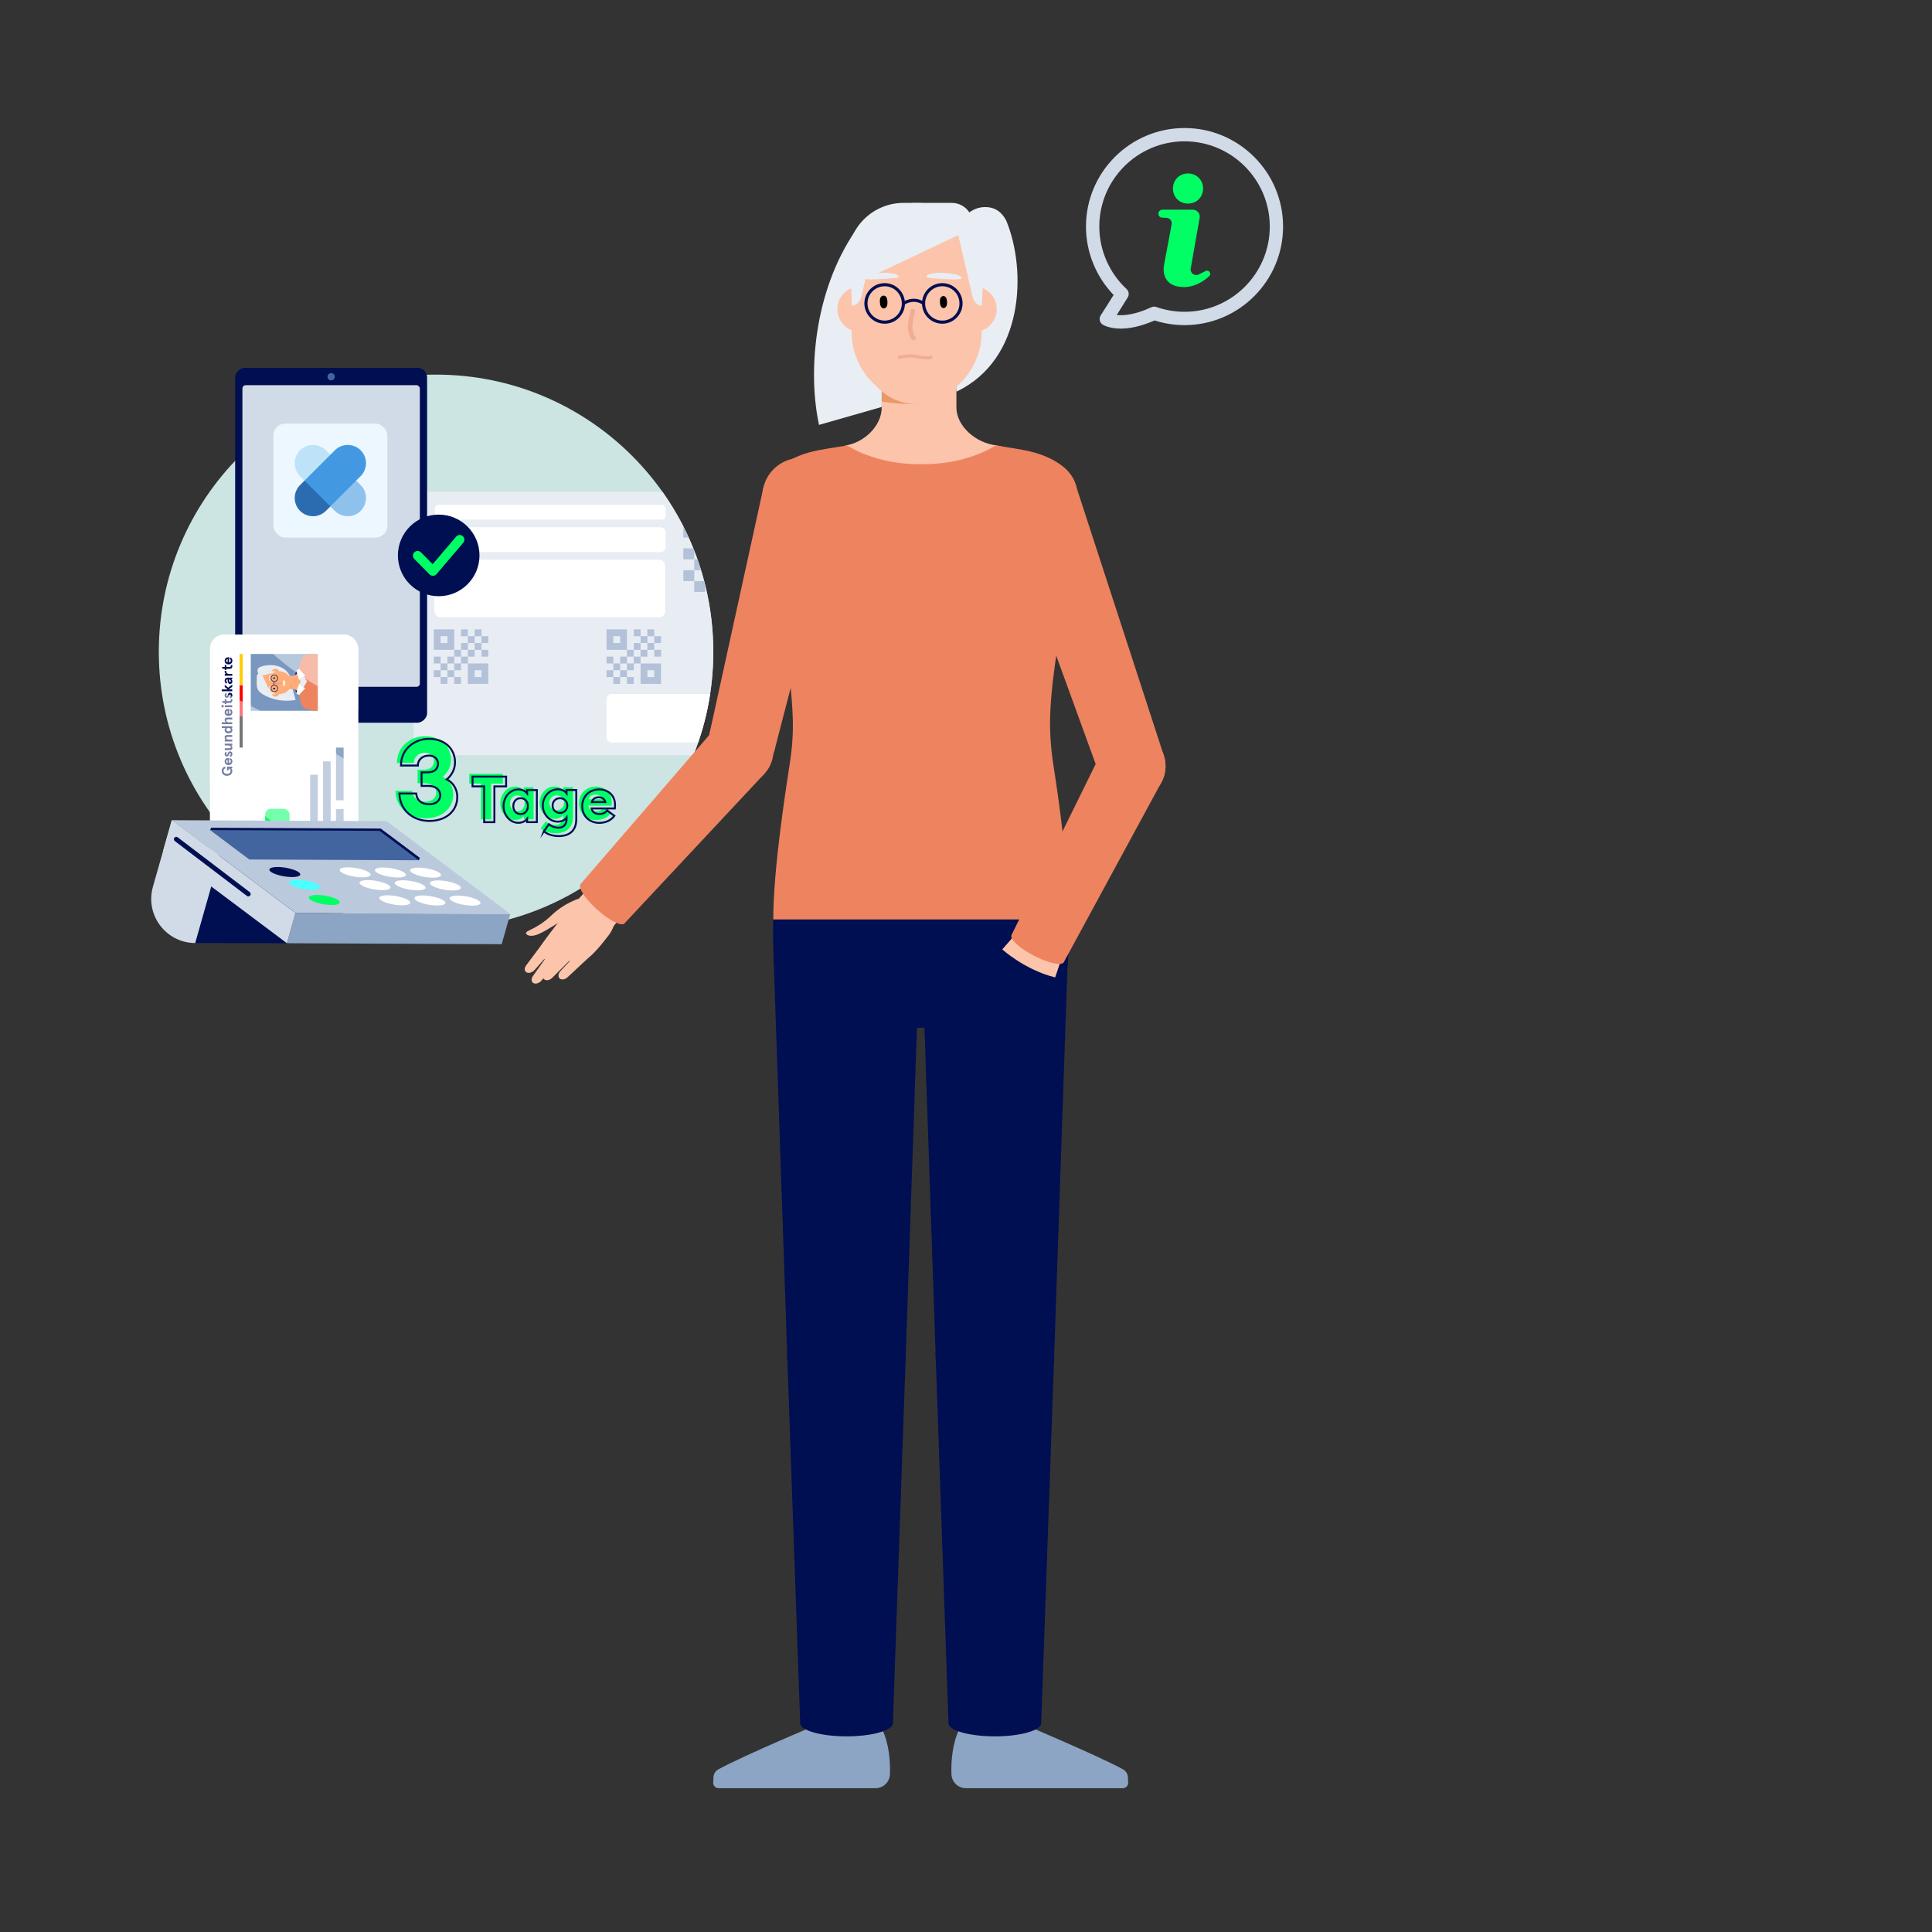 <?xml version="1.0" encoding="UTF-8"?>
<svg xmlns="http://www.w3.org/2000/svg" xmlns:xlink="http://www.w3.org/1999/xlink" viewBox="0 0 600 600">
  <rect x="0" y="0" width="600" height="600" fill="#333333" stroke="none"/>
  <defs>
    <style>
      .cls-1, .cls-2 {
        fill: none;
      }

      .cls-3 {
        fill: #fc0;
      }

      .cls-4 {
        fill: #7a98bf;
      }

      .cls-5 {
        fill: #fcc4ab;
      }

      .cls-6 {
        fill: #e9eef4;
      }

      .cls-7 {
        fill: #000e52;
      }

      .cls-8 {
        fill: #4299e1;
      }

      .cls-9 {
        fill: #000e52;
      }

      .cls-10 {
        fill: url(#linear-gradient);
      }

      .cls-11 {
        fill: #8ec2ed;
      }

      .cls-12 {
        fill: #ee8360;
      }

      .cls-13 {
        fill: #edf7ff;
      }

      .cls-14 {
        fill: #4affff;
      }

      .cls-15 {
        fill: #bee3f8;
      }

      .cls-16 {
        clip-path: url(#clippath-1);
      }

      .cls-17 {
        clip-path: url(#clippath-2);
      }

      .cls-18 {
        fill: #e89966;
      }

      .cls-19 {
        fill: #fff;
      }

      .cls-20 {
        fill: #42659f;
      }

      .cls-21 {
        fill: #f0ad94;
      }

      .cls-22 {
        fill: #ffae7a;
      }

      .cls-23 {
        fill: #e8edf3;
      }

      .cls-24 {
        fill: #b3c1d9;
      }

      .cls-25 {
        opacity: .46;
      }

      .cls-26 {
        fill: red;
      }

      .cls-27 {
        fill: #cce4e2;
      }

      .cls-28 {
        fill: #8da5c4;
      }

      .cls-29 {
        fill: #8da5c4;
      }

      .cls-30 {
        fill: #99d7cb;
      }

      .cls-31 {
        fill: #bbc9dc;
      }

      .cls-32 {
        fill: #2b6cb0;
      }

      .cls-33 {
        fill: #d1dbe7;
      }

      .cls-34 {
        fill: #d1dbe7;
      }

      .cls-35 {
        clip-path: url(#clippath);
      }

      .cls-2 {
        stroke: #000e52;
        stroke-miterlimit: 10;
        stroke-width: .6px;
      }

      .cls-36 {
        fill: #00ff64;
      }

      .cls-37 {
        fill: #00ff64;
      }
    </style>
    <clipPath id="clippath">
      <path class="cls-1" d="M221.52,202.44c0,47.55-38.55,86.1-86.1,86.1s-86.1-38.55-86.1-86.1c0-32.2,16.48-122.55,43.48-137.32,12.87-7.04,28.87,28.24,62.49,28.24,14.86,0,8.97,26.74,21.17,33.37,26.84,14.58,45.06,43.02,45.06,75.71Z"></path>
    </clipPath>
    <linearGradient id="linear-gradient" x1="-9059.85" y1="253.96" x2="-9059.85" y2="-63.5" gradientTransform="translate(-8957.02) rotate(-180) scale(1 -1)" gradientUnits="userSpaceOnUse">
      <stop offset="0" stop-color="#000"></stop>
      <stop offset="1" stop-color="#000"></stop>
    </linearGradient>
    <clipPath id="clippath-1">
      <rect class="cls-1" x="77.41" y="203.08" width="21.27" height="17.66"></rect>
    </clipPath>
    <clipPath id="clippath-2">
      <rect class="cls-1" x="77.87" y="202.43" width="20.74" height="18.96"></rect>
    </clipPath>
  </defs>
  <g id="Ebene_2" data-name="Ebene 2">
    <g>
      <path class="cls-34" d="M358.55,99.52c-4.43,1.95-7.91,2.53-10.49,2.53-3.43,0-5.26-1.03-5.58-1.23-.47-.29-.81-.76-.93-1.31-.12-.54-.02-1.11.28-1.58,1.36-2.1,2.71-4.22,4.01-6.33-5.47-5.68-8.58-13.33-8.58-21.24,0-16.87,13.73-30.6,30.61-30.6s30.6,13.73,30.6,30.6c0,16.88-13.73,30.61-30.6,30.61-3.18,0-6.31-.49-9.33-1.46M350.23,92.36c-1.11,1.81-2.25,3.64-3.42,5.47,2.06.21,5.61-.02,10.74-2.41.49-.23,1.05-.26,1.56-.08,2.82.99,5.77,1.49,8.76,1.49,14.59,0,26.47-11.87,26.47-26.47,0-14.59-11.87-26.47-26.47-26.47-14.59,0-26.47,11.87-26.47,26.47,0,7.33,3.09,14.41,8.47,19.4.72.67.87,1.75.36,2.59"></path>
      <path class="cls-37" d="M368.94,63.23c2.69,0,4.69-2.05,4.69-4.68s-1.99-4.68-4.69-4.68c-2.69,0-4.68,2.05-4.68,4.68s1.99,4.68,4.68,4.68"></path>
      <path class="cls-37" d="M375.7,84.56c-.26-.46-.83-.63-1.3-.39l-2.11,1.06c-1.28.65-2.75-.44-2.5-1.86l2.78-15.74c.23-1.31-.78-2.51-2.1-2.51h-9.48c-.69,0-1.24.56-1.24,1.24s.52,1.21,1.18,1.24l1.39.07c1,.05,1.73.98,1.55,1.97l-2.39,12.75c-.36,1.9-.19,6.76,6.23,6.76,3.79,0,6.68-2.31,7.83-3.4.33-.31.4-.8.18-1.2"></path>
    </g>
    <circle class="cls-27" cx="135.42" cy="202.44" r="86.1"></circle>
    <circle class="cls-1" cx="135.42" cy="202.44" r="86.1"></circle>
    <g class="cls-35">
      <g>
        <g>
          <rect class="cls-23" x="128.46" y="152.72" width="116" height="81.79"></rect>
          <path class="cls-24" d="M218.99,156.77h-6.77v10.15h10.15v-10.15h-3.38ZM218.99,163.54h-3.38v-3.38h3.38v3.38ZM229.14,160.15h-3.38v-3.38h3.38v3.38ZM229.14,166.92h-3.38v-3.38h3.38v3.38ZM232.53,163.54h-3.38v-3.38h3.38v3.38ZM235.91,160.15h-3.38v-3.38h3.38v3.38ZM235.91,166.92h-3.38v-3.38h3.38v3.38ZM239.3,163.54h-3.38v-3.38h3.38v3.38ZM229.14,173.69h-3.38v-3.38h3.38v3.38ZM232.53,170.31h-3.38v-3.38h3.38v3.38ZM215.6,173.69h-3.38v-3.38h3.38v3.38ZM239.3,170.31h-3.38v-3.38h3.38v3.38ZM225.76,170.31h-3.38v-3.38h3.38v3.38ZM222.37,173.69h-3.38v-3.38h3.38v3.38ZM218.99,177.07h-3.38v-3.38h3.38v3.38ZM225.76,177.07h-3.38v-3.38h3.38v3.38ZM215.6,180.46h-3.38v-3.38h3.38v3.38ZM235.91,173.69h-6.77v10.15h10.15v-10.15h-3.38ZM235.91,180.46h-3.38v-3.38h3.38v3.38ZM222.37,180.46h-3.38v-3.38h3.38v3.38ZM218.99,183.84h-3.38v-3.38h3.38v3.38ZM225.76,183.84h-3.38v-3.38h3.38v3.38Z"></path>
          <path class="cls-24" d="M138.95,195.46h-4.23v6.35h6.35v-6.35h-2.12ZM138.95,199.69h-2.12v-2.12h2.12v2.12ZM145.3,197.58h-2.12v-2.12h2.12v2.12ZM145.3,201.81h-2.12v-2.12h2.12v2.12ZM147.41,199.69h-2.12v-2.12h2.12v2.12ZM149.53,197.58h-2.12v-2.12h2.12v2.12ZM149.53,201.81h-2.12v-2.12h2.12v2.12ZM151.64,199.69h-2.12v-2.12h2.12v2.12ZM145.3,206.04h-2.12v-2.12h2.12v2.12ZM147.41,203.92h-2.12v-2.12h2.12v2.12ZM136.84,206.04h-2.12v-2.12h2.12v2.12ZM151.64,203.92h-2.12v-2.12h2.12v2.12ZM143.18,203.92h-2.12v-2.12h2.12v2.12ZM141.07,206.04h-2.12v-2.12h2.12v2.12ZM138.95,208.15h-2.12v-2.12h2.12v2.12ZM143.18,208.15h-2.12v-2.12h2.12v2.12ZM136.84,210.27h-2.12v-2.12h2.12v2.12ZM149.53,206.04h-4.23v6.35h6.35v-6.35h-2.12ZM149.53,210.27h-2.12v-2.12h2.12v2.12ZM141.07,210.27h-2.12v-2.12h2.12v2.12ZM138.95,212.38h-2.12v-2.12h2.12v2.12ZM143.18,212.38h-2.12v-2.12h2.12v2.12Z"></path>
          <path class="cls-24" d="M192.59,195.46h-4.23v6.35h6.35v-6.35h-2.12ZM192.59,199.69h-2.12v-2.12h2.12v2.12ZM198.94,197.58h-2.12v-2.12h2.12v2.12ZM198.94,201.81h-2.12v-2.12h2.12v2.12ZM201.05,199.69h-2.12v-2.12h2.12v2.12ZM203.17,197.58h-2.12v-2.12h2.12v2.12ZM203.17,201.81h-2.12v-2.12h2.12v2.12ZM205.29,199.69h-2.12v-2.12h2.12v2.12ZM198.94,206.04h-2.12v-2.12h2.12v2.12ZM201.05,203.92h-2.12v-2.12h2.12v2.12ZM190.48,206.04h-2.12v-2.12h2.12v2.12ZM205.29,203.92h-2.12v-2.12h2.12v2.12ZM196.82,203.92h-2.12v-2.12h2.12v2.12ZM194.71,206.04h-2.12v-2.12h2.12v2.12ZM192.59,208.15h-2.12v-2.12h2.12v2.12ZM196.82,208.15h-2.12v-2.12h2.12v2.12ZM190.48,210.27h-2.12v-2.12h2.12v2.12ZM203.17,206.04h-4.23v6.35h6.35v-6.35h-2.12ZM203.17,210.27h-2.12v-2.12h2.12v2.12ZM194.71,210.27h-2.12v-2.12h2.12v2.12ZM192.59,212.38h-2.12v-2.12h2.12v2.12ZM196.82,212.38h-2.12v-2.12h2.12v2.12Z"></path>
          <rect class="cls-19" x="135.02" y="163.74" width="71.69" height="7.72" rx="1.54" ry="1.54"></rect>
          <rect class="cls-19" x="135.02" y="156.77" width="71.69" height="4.6" rx="1.19" ry="1.19"></rect>
          <rect class="cls-19" x="134.87" y="173.82" width="71.69" height="17.84" rx="1.83" ry="1.83"></rect>
          <rect class="cls-19" x="188.36" y="215.53" width="50.88" height="15.04" rx="1.58" ry="1.58"></rect>
        </g>
        <g>
          <g>
            <rect class="cls-7" x="47.73" y="139.54" width="110.21" height="59.61" rx="2.99" ry="2.99" transform="translate(272.18 66.51) rotate(90)"></rect>
            <rect class="cls-10" x="75.28" y="119.62" width="55.11" height="93.68" rx="1.03" ry="1.03"></rect>
            <circle class="cls-20" cx="102.84" cy="117" r="1.13"></circle>
            <rect id="SCREEN" class="cls-33" x="75.28" y="119.62" width="55.11" height="93.68" rx="1.03" ry="1.03"></rect>
            <circle class="cls-20" cx="102.84" cy="218.88" r="3.05"></circle>
          </g>
          <g>
            <rect class="cls-13" x="84.9" y="131.55" width="35.4" height="35.4" rx="3.68" ry="3.68"></rect>
            <path class="cls-11" d="M110.62,149.25h-8.02s0,8.02,0,8.02l1.39,1.39c2.21,2.21,5.81,2.21,8.02,0,2.21-2.21,2.21-5.81,0-8.02l-1.39-1.39Z"></path>
            <path class="cls-15" d="M102.62,141.21l-1.42-1.37c-2.22-2.21-5.81-2.21-8.02,0-2.21,2.21-2.21,5.81,0,8.02l1.39,1.39h8.02s.03-8.04.03-8.04Z"></path>
            <path class="cls-32" d="M94.58,149.25l-1.39,1.39c-2.21,2.21-2.21,5.81,0,8.02,2.21,2.21,5.81,2.21,8.02,0l1.4-1.39v-8.02s-8.03,0-8.03,0Z"></path>
            <path class="cls-8" d="M112.01,139.84c-2.21-2.21-5.81-2.21-8.02,0l-1.39,1.39-8.03,8.03,8.02,8.01,8.03-8.02,1.39-1.39c2.21-2.21,2.21-5.81,0-8.02"></path>
          </g>
        </g>
        <g>
          <circle class="cls-9" cx="136.24" cy="172.49" r="12.67"></circle>
          <path class="cls-37" d="M134.45,178.82c-.39,0-.76-.16-1.04-.43l-4.74-4.8c-.57-.57-.56-1.5.01-2.06.57-.56,1.5-.56,2.06.01l3.63,3.67,7.29-8.55c.52-.61,1.44-.69,2.05-.16.61.52.69,1.44.16,2.05l-8.32,9.76c-.26.31-.65.5-1.06.51-.02,0-.04,0-.05,0Z"></path>
        </g>
      </g>
    </g>
    <g>
      <g>
        <rect class="cls-19" x="65.19" y="197.07" width="46.1" height="73.26" rx="4.41" ry="4.41"></rect>
        <rect class="cls-29" x="96.32" y="240.6" width="2.36" height="25.53"></rect>
        <rect class="cls-29" x="100.33" y="236.44" width="2.36" height="29.7"></rect>
        <rect class="cls-29" x="104.35" y="251.28" width="2.36" height="14.85"></rect>
        <rect class="cls-29" x="104.35" y="232.17" width="2.36" height="16.38"></rect>
        <rect class="cls-36" x="82.35" y="251.16" width="7.57" height="9.38" rx="1.79" ry="1.79"></rect>
        <g>
          <path class="cls-7" d="M70.52,240.94c-1.11,0-1.66-.74-1.66-1.54,0-.72.43-1.18,1.02-1.35l.14.55c-.37.15-.61.4-.61.79,0,.52.35.93,1.1.93s1.1-.41,1.1-.92c0-.48-.32-.69-.62-.73v.6h-.5v-1.18h1.63v.5l-.35.05c.19.12.38.37.38.79,0,.78-.55,1.49-1.66,1.49l.03.02Z"></path>
          <path class="cls-7" d="M71.15,235.38v1.61c.36-.05.53-.26.53-.55,0-.26-.12-.43-.36-.56l.17-.46c.41.18.68.49.68,1.06,0,.8-.65,1.12-1.2,1.12s-1.2-.32-1.2-1.12.64-1.09,1.15-1.09h.24,0ZM70.7,235.97c-.23.05-.44.19-.44.5,0,.25.15.43.44.51v-1.01Z"></path>
          <path class="cls-7" d="M71.54,235.08l-.25-.46c.23-.08.38-.24.38-.46,0-.13-.07-.27-.23-.27s-.25.24-.35.48c-.13.32-.32.56-.68.56s-.65-.31-.65-.74c0-.31.14-.59.38-.73l.31.34c-.15.1-.2.23-.2.37,0,.12.06.23.18.23.1,0,.18-.08.33-.48.12-.33.31-.57.66-.57.46,0,.75.33.75.79,0,.52-.32.83-.63.92v.02Z"></path>
          <path class="cls-7" d="M71.47,232.94h-1.66v-.57h1.49c.28,0,.38-.14.38-.33,0-.28-.33-.53-.95-.53h-.93v-.57h2.33v.57h-.37c.24.17.41.42.41.72,0,.42-.24.72-.7.72h0Z"></path>
          <path class="cls-7" d="M69.8,230.28v-.57h.37c-.25-.17-.41-.42-.41-.72,0-.42.24-.72.7-.72h1.66v.57h-1.49c-.28,0-.38.14-.38.33,0,.28.33.53.95.53h.93v.57h-2.33Z"></path>
          <path class="cls-7" d="M70.97,227.74c-.72,0-1.2-.36-1.2-1.02,0-.28.12-.51.25-.61h-1.16v-.57h3.27v.57h-.24c.12.06.28.28.28.61,0,.66-.49,1.02-1.2,1.02h0ZM70.97,226.06c-.46,0-.71.24-.71.54s.25.54.71.54.71-.24.71-.54-.25-.54-.71-.54Z"></path>
          <path class="cls-7" d="M68.86,224.89v-.57h1.32c-.24-.15-.41-.4-.41-.74,0-.44.23-.73.7-.73h1.66v.57h-1.46c-.28,0-.42.11-.42.35,0,.26.26.55.89.55h.98v.57h-3.27,0Z"></path>
          <path class="cls-7" d="M71.15,220.13v1.61c.36-.05.53-.26.53-.55,0-.26-.12-.43-.36-.56l.17-.46c.41.18.68.49.68,1.06,0,.8-.65,1.12-1.2,1.12s-1.2-.32-1.2-1.12.64-1.09,1.15-1.09h.24,0ZM70.7,220.72c-.23.05-.44.19-.44.5,0,.25.15.43.44.51v-1.01Z"></path>
          <path class="cls-7" d="M69.13,219.69c-.21,0-.37-.16-.37-.37s.16-.37.37-.37.37.16.37.37-.16.37-.37.37ZM69.8,219.61v-.57h2.33v.57h-2.33Z"></path>
          <path class="cls-7" d="M71.31,218.3h-1.02v.36h-.49v-.36h-.58l-.36-.57h.94v-.61h.49v.61h1.01c.29,0,.38-.11.38-.31,0-.08-.01-.14-.06-.22l.46-.13c.06.13.08.25.08.38,0,.53-.28.86-.86.86h0Z"></path>
          <path class="cls-7" d="M71.54,216.87l-.25-.46c.23-.08.38-.24.38-.46,0-.13-.07-.27-.23-.27s-.25.24-.35.48c-.13.32-.32.56-.68.56s-.65-.31-.65-.74c0-.31.14-.59.38-.73l.31.34c-.15.1-.2.23-.2.37,0,.12.06.23.18.23.1,0,.18-.08.33-.48.12-.33.31-.57.66-.57.46,0,.75.33.75.79,0,.52-.32.83-.63.92v.02Z"></path>
          <path class="cls-7" d="M68.86,214.68v-.57h1.86l-.92-.76v-.71l1.07.93,1.26-.99v.7l-1.1.82h1.1v.57h-3.27Z"></path>
          <path class="cls-7" d="M71.46,212.4c-.46,0-.76-.38-.76-.98v-.41h-.1c-.25,0-.34.19-.34.41,0,.19.07.33.27.4l-.11.49c-.38-.07-.65-.42-.65-.89,0-.61.32-.98.98-.98h1.39v.47l-.3.06c.2.16.33.38.33.72,0,.4-.25.71-.71.71h0ZM71.2,211.02h-.05v.38c0,.25.09.4.3.4.13,0,.23-.11.23-.26,0-.26-.18-.52-.48-.52Z"></path>
          <path class="cls-7" d="M69.8,209.86v-.57h.38c-.27-.17-.42-.43-.42-.69,0-.1.02-.19.05-.28l.53.11c-.04.07-.06.14-.06.24,0,.33.27.62,1.03.62h.83v.57h-2.34Z"></path>
          <path class="cls-7" d="M71.31,207.71h-1.02v.36h-.49v-.36h-.58l-.36-.57h.94v-.61h.49v.61h1.01c.29,0,.38-.11.38-.31,0-.08-.01-.14-.06-.22l.46-.13c.06.13.08.25.08.38,0,.53-.28.85-.86.85h0Z"></path>
          <path class="cls-7" d="M71.15,204.11v1.61c.36-.05.53-.26.53-.55,0-.26-.12-.43-.36-.56l.17-.46c.41.18.68.49.68,1.06,0,.8-.65,1.12-1.2,1.12s-1.2-.32-1.2-1.12.64-1.09,1.15-1.09h.24,0ZM70.7,204.7c-.23.05-.44.19-.44.5,0,.25.15.43.44.51v-1.01Z"></path>
        </g>
        <g>
          <rect class="cls-26" x="74.41" y="212.79" width=".95" height="9.69"></rect>
          <rect class="cls-3" x="74.41" y="203.09" width=".95" height="9.69"></rect>
          <rect x="74.41" y="222.48" width=".95" height="9.69"></rect>
        </g>
        <g class="cls-16">
          <g>
            <g class="cls-17">
              <g>
                <rect class="cls-4" x="77.87" y="202.43" width="20.74" height="18.96"></rect>
                <g>
                  <line class="cls-1" x1="107.96" y1="200.07" x2="108.36" y2="204.39"></line>
                  <circle class="cls-30" cx="107.82" cy="202.26" r="2.19"></circle>
                </g>
              </g>
            </g>
            <g>
              <path class="cls-9" d="M92,215.35s-1.03-3.68,0-7.14l1.7,3.41h0l-1.7,3.73Z"></path>
              <path class="cls-22" d="M92.93,207.67c-.12,1.16-1.06,2.2-2.07,2.2h-4.3c-1.12,0-2.03.91-2.03,2.03h0c0,1.12.91,2.03,2.03,2.03h4.3c1.01,0,1.91.96,2.07,1.96,0,.01.76,1.2,1.57,1.2h6.86v-10.37h-8.22c-.1.47-.22.95-.22.95Z"></path>
              <g>
                <path class="cls-18" d="M88.37,214.07s2.31-3.16,2.31-2.03-.14,1.9-.14,1.9h-1.5l-.67.13Z"></path>
                <path class="cls-6" d="M90.84,213.94l.97,3.41c-2.74.6-7.18.33-10.57-1.99l6.07-1.42h3.53Z"></path>
                <path class="cls-6" d="M81.35,210.26l-.95-.93c-.27-.27-.43-.63-.43-1.01h0c0-.53.27-.91.74-1.15,0,0-.01,0,0,0,2.7-1.11,7.54-.97,9.29,2.71l-8.66.38Z"></path>
                <path class="cls-22" d="M89.58,209.7l.29.3c.52.55.82,1.28.82,2.03h0c0,.76-.29,1.48-.82,2.03l-.29.3c-.74.77-1.75,1.2-2.82,1.2h-3.48c-1.95,0-3.54-1.58-3.54-3.54h0c0-1.95,1.58-3.54,3.54-3.54h3.48c1.06,0,2.08.43,2.81,1.2Z"></path>
                <circle class="cls-22" cx="85.53" cy="208.92" r="1.24"></circle>
                <circle class="cls-22" cx="85.53" cy="215.11" r="1.24"></circle>
                <path class="cls-6" d="M84.84,209l-3.82.88v-1.57l4.32.17h0c0,.24-.2.44-.5.51Z"></path>
                <path class="cls-6" d="M84.84,215.05l-3.71-.88,1.78,1.5,2.43-.1h0c0-.24-.2-.44-.5-.51Z"></path>
                <path class="cls-6" d="M81.13,208.99l3.23,6.81h-1.56c-1.68,0-3.05-1.37-3.05-3.05v-2.62c0-.64.53-1.16,1.17-1.15h.2Z"></path>
              </g>
              <g>
                <path class="cls-9" d="M86.32,213.78c0,.61-.49,1.1-1.1,1.1s-1.1-.49-1.1-1.1.49-1.1,1.1-1.1,1.1.49,1.1,1.1ZM84.28,213.78c0,.51.42.93.93.93s.93-.42.93-.93-.42-.93-.93-.93-.93.42-.93.93Z"></path>
                <path class="cls-9" d="M86.32,210.64c0,.61-.49,1.1-1.1,1.1s-1.1-.49-1.1-1.1.49-1.1,1.1-1.1,1.1.49,1.1,1.1ZM84.28,210.64c0,.51.42.93.93.93s.93-.42.93-.93-.42-.93-.93-.93-.93.42-.93.93Z"></path>
                <path class="cls-9" d="M85.28,211.71c-.35.5,0,.99,0,1l-.14.1s-.42-.6,0-1.19l.14.1Z"></path>
              </g>
              <path d="M84.94,213.66c-.23.08-.18.36.06.38.14.01.39.01.47-.13.06-.11-.03-.22-.13-.26-.08-.03-.26-.03-.4.01Z"></path>
              <path d="M84.95,210.42c-.22.07-.17.33.05.35.13.01.37.01.44-.12.06-.11-.03-.21-.12-.24-.07-.02-.24-.03-.37.01Z"></path>
              <path class="cls-18" d="M87.06,212.09c-.41.3-.97.13-1.41.03-.14-.03-.2.21-.06.24.51.12,1.12.29,1.58-.05.12-.09,0-.3-.11-.21Z"></path>
              <path class="cls-19" d="M87.97,212.31c0,.17-.04.73.11.8.23.09.4-.42.43-.6.09-.49,0-1.27-.42-1.28-.2,0-.14.6-.13,1.07Z"></path>
              <path class="cls-6" d="M83.77,213.03s-.03-.01-.04-.01c-.08.02-.14.31-.16.4-.04.19-.03.41-.01.61.02.25.05.63.17.83.19.31.18-.31.17-.48-.01-.29-.03-.59-.05-.88,0-.1,0-.41-.08-.48Z"></path>
              <path class="cls-6" d="M83.77,211.5s-.03.01-.04.01c-.08-.02-.14-.31-.16-.4-.04-.19-.03-.41-.01-.61.02-.25.05-.63.17-.83.19-.31.18.31.17.48-.01.29-.03.59-.05.88,0,.1,0,.41-.08.48Z"></path>
              <g>
                <g>
                  <g>
                    <path class="cls-18" d="M122.34,202.12l1.83.28,1.19.15c.17.03,1-.13,1.03-.3.03-.17-.11-.16-.28-.19l-.91-.19-.45-.1-.46-.09-1.82-.34c-.22-.04-.42.1-.46.32-.04.22.1.42.32.46,0,0,0,0,.01,0Z"></path>
                    <path class="cls-22" d="M122.83,202.26h2.27s-.06,0-.06,0l.74.11c.47.08,1-.1,1.03-.27.03-.17-.09-.22-.25-.26l-1.38-.29s-.03,0-.04,0h-.02s-2.27-.09-2.27-.09c-.22,0-.4.16-.41.38,0,.22.16.4.38.41,0,0,0,0,.01,0Z"></path>
                    <path class="cls-22" d="M122.61,202.03l2.16-.1h-.07s.66.1.66.1c.58.07,1.07-.09,1.1-.26.03-.17-.09-.22-.25-.25l-1.38-.29s-.04,0-.06,0h-.02s-2.17.02-2.17.02c-.22,0-.4.18-.39.4,0,.22.18.4.4.39,0,0,.01,0,.01,0Z"></path>
                    <path class="cls-22" d="M119.58,202.42c.02.87.48,1.11,1.64.94,1.38-.2.51-.52,2.91-1.41-.02-.87-2.66-.82-3.53-.8s-1.04.4-1.02,1.27Z"></path>
                  </g>
                  <path class="cls-22" d="M124.09,203.73c0-.15-.39-.44-.92-.56l-.27-.06c-.09-.02-.18-.05-.27-.07-.09-.02-.18-.04-.27-.07l-.17-.05-.08-.02h-.04s-.02-.02-.02-.02c-.01,0-.02-.01-.03-.02l-.05-.02-.1-.04c-.17-.08-.34-.15-.51-.23l-.26-.12c-.08-.04-.17-.08-.25-.13-.06-.03-.13-.07-.2-.1-.41-.21-.92.04-1.02.52h0c-.07.32.31.72.61.78,0,0,.7.08.88.12l.54.1.26.05.92.04.55.02h.3c.14,0,.39.04.4-.11Z"></path>
                  <g>
                    <circle class="cls-22" cx="117.09" cy="202.33" r="1.2"></circle>
                    <circle class="cls-22" cx="120.44" cy="202.34" r="1.2"></circle>
                    <rect class="cls-22" x="117.57" y="200.66" width="2.39" height="3.35" transform="translate(-84.2 320.02) rotate(-89.69)"></rect>
                  </g>
                </g>
                <g>
                  <ellipse class="cls-12" cx="120.29" cy="202.28" rx="1.6" ry=".44" transform="translate(-82.73 321.32) rotate(-89.65)"></ellipse>
                  <circle class="cls-12" cx="109.13" cy="202.22" r="1.82"></circle>
                  <polygon class="cls-12" points="109.12 204.04 120.28 203.89 120.3 200.68 109.14 200.39 109.12 204.04"></polygon>
                </g>
                <g>
                  <circle class="cls-12" cx="95.73" cy="205.37" r="2.09"></circle>
                  <polygon class="cls-12" points="108.71 200.44 109.55 203.99 96.21 207.4 95.26 203.34 108.71 200.44"></polygon>
                  <circle class="cls-12" cx="109.13" cy="202.21" r="1.82"></circle>
                </g>
              </g>
              <g>
                <g>
                  <g>
                    <path class="cls-18" d="M122.34,221.4l1.83-.28,1.19-.15c.17-.03,1,.13,1.03.3.03.17-.11.16-.28.19l-.91.19-.45.1-.46.09-1.82.34c-.22.04-.42-.1-.46-.32-.04-.22.1-.42.32-.46,0,0,0,0,.01,0Z"></path>
                    <path class="cls-22" d="M122.83,221.26h2.27s-.06,0-.06,0l.74-.11c.47-.08,1,.1,1.03.27.03.17-.09.22-.25.26l-1.38.29s-.03,0-.04,0h-.02s-2.27.09-2.27.09c-.22,0-.4-.16-.41-.38,0-.22.16-.4.38-.41,0,0,0,0,.01,0Z"></path>
                    <path class="cls-22" d="M122.61,221.5l2.16.1h-.07s.66-.1.66-.1c.58-.07,1.07.09,1.1.26.03.17-.09.22-.25.25l-1.38.29s-.04,0-.06,0h-.02s-2.17-.02-2.17-.02c-.22,0-.4-.18-.39-.4,0-.22.18-.4.4-.39,0,0,.01,0,.01,0Z"></path>
                    <path class="cls-22" d="M119.58,221.1c.02-.87.48-1.11,1.64-.94,1.38.2.51.52,2.91,1.41-.02.87-2.66.82-3.53.8s-1.04-.4-1.02-1.27Z"></path>
                  </g>
                  <path class="cls-22" d="M124.09,219.79c0,.15-.39.44-.92.56l-.27.06c-.09.02-.18.05-.27.07-.09.02-.18.04-.27.07l-.17.05-.08.02h-.04s-.02.02-.02.02c-.01,0-.02.01-.03.02l-.05.02-.1.04c-.17.08-.34.15-.51.23l-.26.12c-.08.04-.17.08-.25.13-.06.03-.13.07-.2.1-.41.21-.92-.04-1.02-.52h0c-.07-.32.31-.72.61-.78,0,0,.7-.08.88-.12l.54-.1.26-.05.92-.04.55-.02h.3c.14,0,.39-.04.4.11Z"></path>
                  <g>
                    <circle class="cls-22" cx="117.09" cy="221.19" r="1.2"></circle>
                    <circle class="cls-22" cx="120.44" cy="221.18" r="1.2"></circle>
                    <rect class="cls-22" x="117.57" y="219.51" width="2.39" height="3.35" transform="translate(339.31 101.24) rotate(89.69)"></rect>
                  </g>
                </g>
                <g>
                  <ellipse class="cls-12" cx="120.29" cy="221.24" rx=".44" ry="1.6" transform="translate(-1.37 .75) rotate(-.35)"></ellipse>
                  <circle class="cls-12" cx="109.13" cy="221.3" r="1.82"></circle>
                  <polygon class="cls-12" points="109.12 219.48 120.28 219.63 120.3 222.84 109.14 223.13 109.12 219.48"></polygon>
                </g>
                <g>
                  <circle class="cls-12" cx="95.73" cy="218.15" r="2.09"></circle>
                  <polygon class="cls-12" points="108.71 223.08 109.55 219.53 96.21 216.12 95.26 220.18 108.71 223.08"></polygon>
                  <circle class="cls-12" cx="109.13" cy="221.31" r="1.82"></circle>
                </g>
              </g>
              <path class="cls-6" d="M93.17,213.43l-.35-.84.68-.95-.68-.68c.22-.49.74-1.7,1.14-1.96l1.8,2.68-1.7,2.44-.89-.69Z"></path>
              <path class="cls-12" d="M95.26,203.34c-.99.17-1.76,1.26-2.06,2.83-.1.5-.28,1.58-.28,1.58l2.43,3.89-2.43,4.15s.19,1.08.28,1.57c.31,1.58,1.09,2.62,2.06,2.8.36.07,1.46.23,1.81.17l3.07-.52c2.53-.43,5.09-.99,7.65-1.06.78-.02,1.57.03,2.34.15,1.78.27,5.89.91,8.57.91v-16.05c-2.69-.01-6.52.53-8.37.82-.99.15-1.98.22-2.98.17-2.41-.12-4.83-.64-7.22-1.05l-3.07-.52c-.36-.06-1.46.08-1.81.14Z"></path>
              <path class="cls-19" d="M92.81,212.59s1.46.99,1.98,1.13l-1.89,2.09-.91-.45.81-2.76Z"></path>
              <path class="cls-19" d="M92.81,210.97s1.46-.99,1.98-1.13l-1.89-2.09-.91.45.81,2.76Z"></path>
            </g>
          </g>
        </g>
        <g class="cls-25">
          <path class="cls-19" d="M111.26,265.92c0,2.42-1.96,4.38-4.38,4.38h-8.2c-7.4-10.28-16.59-18.26-27.27-23.73-2.1-1.07-4.18-2.25-6.2-3.51v-29.88c15.94,6.98,33.84,17.56,46.06,25.21v27.53h-.01Z"></path>
          <path class="cls-19" d="M111.26,220.47c-2.75-1.92-5.64-3.65-8.59-5.16-11.46-5.86-19.31-13.12-23.89-18.2h28.1c2.42,0,4.38,1.96,4.38,4.38v18.98Z"></path>
        </g>
      </g>
      <g id="KARTENLESER">
        <polygon class="cls-7" points="126.77 265.8 60.74 265.51 60.62 292.87 89.11 292.93 126.77 265.8"></polygon>
        <polygon class="cls-29" points="89.11 292.93 155.8 293.23 158.47 283.84 91.77 283.54 89.11 292.93"></polygon>
        <polygon class="cls-33" points="89.11 292.93 50.69 264.12 53.36 254.72 91.77 283.54 89.11 292.93"></polygon>
        <polygon class="cls-31" points="120.06 255.02 53.36 254.72 91.77 283.54 158.47 283.84 120.06 255.02"></polygon>
        <polygon class="cls-7" points="118.23 257.31 65.59 257.07 65.25 257.79 130.06 267.16 130.4 266.43 118.23 257.31"></polygon>
        <polygon class="cls-20" points="117.89 258.03 65.25 257.79 77.42 266.92 130.06 267.16 117.89 258.03"></polygon>
        <path class="cls-33" d="M68.27,265.91l-7.65,26.96h0c-9.08-.04-15.61-8.73-13.13-17.46l5.87-20.68,14.91,11.19h0Z"></path>
        <g>
          <line class="cls-1" x1="54.73" y1="260.62" x2="77.11" y2="277.64"></line>
          <path class="cls-7" d="M77.11,278.38c.22,0,.44-.1.59-.29.25-.32.18-.78-.14-1.03l-22.38-17.03c-.32-.25-.78-.18-1.03.14s-.18.78.14,1.03l22.38,17.03c.13.1.29.15.44.15Z"></path>
        </g>
        <g>
          <ellipse class="cls-19" cx="132.16" cy="271" rx="1.36" ry="4.87" transform="translate(-156.84 356.98) rotate(-80.57)"></ellipse>
          <ellipse class="cls-19" cx="121.24" cy="270.96" rx="1.36" ry="4.87" transform="translate(-165.92 346.17) rotate(-80.57)"></ellipse>
          <ellipse class="cls-19" cx="110.31" cy="270.91" rx="1.36" ry="4.87" transform="translate(-175.02 335.35) rotate(-80.57)"></ellipse>
          <ellipse class="cls-7" cx="88.46" cy="270.81" rx="1.36" ry="4.87" transform="translate(-193.19 313.71) rotate(-80.57)"></ellipse>
        </g>
        <g>
          <ellipse class="cls-19" cx="138.3" cy="274.98" rx="1.36" ry="4.87" transform="translate(-155.62 366.36) rotate(-80.57)"></ellipse>
          <ellipse class="cls-19" cx="127.37" cy="274.93" rx="1.36" ry="4.87" transform="translate(-164.71 355.54) rotate(-80.57)"></ellipse>
          <ellipse class="cls-19" cx="116.45" cy="274.88" rx="1.36" ry="4.87" transform="translate(-173.79 344.72) rotate(-80.57)"></ellipse>
          <ellipse class="cls-14" cx="94.59" cy="274.78" rx="1.36" ry="4.87" transform="translate(-191.98 323.08) rotate(-80.57)"></ellipse>
        </g>
        <g>
          <ellipse class="cls-19" cx="144.43" cy="279.69" rx="1.36" ry="4.87" transform="translate(-155.15 376.35) rotate(-80.57)"></ellipse>
          <ellipse class="cls-19" cx="133.51" cy="279.65" rx="1.36" ry="4.87" transform="translate(-164.23 365.54) rotate(-80.57)"></ellipse>
          <ellipse class="cls-19" cx="122.58" cy="279.59" rx="1.36" ry="4.87" transform="translate(-173.31 354.71) rotate(-80.57)"></ellipse>
          <ellipse class="cls-36" cx="100.74" cy="279.5" rx="1.36" ry="4.87" transform="translate(-191.49 333.08) rotate(-80.57)"></ellipse>
        </g>
      </g>
    </g>
    <g>
      <g>
        <path class="cls-37" d="M122.79,245.61h5.22c.24,2.26,1.81,3.34,4.07,3.34,2.02,0,3.37-1.11,3.41-2.71.03-1.77-1.43-2.99-3.65-2.99h-2.16v-4.21h1.88c2.19,0,3.2-1.11,3.23-2.68.03-1.5-1.22-2.54-2.82-2.54-2.09,0-3.48,1.43-3.44,3.1h-5.25c0-5.25,4.38-8.28,8.69-8.28,5.29,0,8.1,3.41,8.1,7.27,0,2.4-1.29,4.31-2.57,5.32,1.67.8,3.27,2.68,3.27,5.46,0,4.35-3.48,7.44-8.69,7.44-4.59,0-9.08-2.85-9.29-8.52Z"></path>
        <path class="cls-2" d="M124.03,246.43h5.22c.24,2.26,1.81,3.34,4.07,3.34,2.02,0,3.37-1.11,3.41-2.71.03-1.77-1.43-2.99-3.65-2.99h-2.16v-4.21h1.88c2.19,0,3.2-1.11,3.23-2.68.03-1.5-1.22-2.54-2.82-2.54-2.09,0-3.48,1.43-3.44,3.1h-5.25c0-5.25,4.38-8.28,8.69-8.28,5.29,0,8.1,3.41,8.1,7.27,0,2.4-1.29,4.31-2.57,5.32,1.67.8,3.27,2.68,3.27,5.46,0,4.35-3.48,7.44-8.69,7.44-4.59,0-9.08-2.85-9.29-8.52Z"></path>
      </g>
      <path class="cls-37" d="M149.34,243.35h-3.6v-3.03h10.43v3.03h-3.64v11.11h-3.18v-11.11Z"></path>
      <path class="cls-37" d="M155.37,249.48c0-2.83,2.01-5.19,4.62-5.19,1.33,0,2.31.68,2.71,1.21v-1h3.01v9.95h-3.01v-1c-.4.54-1.37,1.21-2.71,1.21-2.61,0-4.62-2.37-4.62-5.19ZM162.94,249.48c0-1.43-.92-2.47-2.27-2.47s-2.27,1.04-2.27,2.47.92,2.47,2.27,2.47,2.27-1.04,2.27-2.47Z"></path>
      <path class="cls-37" d="M167.89,257.34l1.57-2.25c.9.78,2.03,1.09,3.01,1.09,1.59,0,2.47-1.13,2.47-2.53v-.56c-.46.68-1.49,1.21-2.71,1.21-2.55,0-4.66-2.23-4.66-5.02s2.11-5.02,4.66-5.02c1.21,0,2.25.54,2.71,1.21v-1h3.01v9.12c0,3.68-2.33,5.19-5.43,5.19-1.59,0-3.4-.42-4.62-1.47ZM175.18,249.3c0-1.39-1.07-2.29-2.29-2.29s-2.29.9-2.29,2.29,1.07,2.29,2.29,2.29,2.29-.9,2.29-2.29Z"></path>
      <path class="cls-37" d="M179.8,249.48c0-2.97,2.21-5.19,5.23-5.19,2.63,0,4.96,1.63,4.96,4.86,0,.26,0,.58-.06,1.05h-7.22c.18,1.19,1.29,1.75,2.43,1.75s2.03-.56,2.41-1.13l2.23,1.67c-.94,1.31-2.59,2.19-4.68,2.19-2.93,0-5.29-1.99-5.29-5.19ZM182.78,248.23h4.22c-.26-1.05-1.17-1.49-2.05-1.49s-1.91.4-2.17,1.49Z"></path>
      <path class="cls-2" d="M150.35,244.22h-3.6v-3.03h10.43v3.03h-3.64v11.11h-3.18v-11.11Z"></path>
      <path class="cls-2" d="M156.38,250.35c0-2.83,2.01-5.19,4.62-5.19,1.33,0,2.31.68,2.71,1.21v-1h3.01v9.95h-3.01v-1c-.4.54-1.37,1.21-2.71,1.21-2.61,0-4.62-2.37-4.62-5.19ZM163.95,250.35c0-1.43-.92-2.47-2.27-2.47s-2.27,1.04-2.27,2.47.92,2.47,2.27,2.47,2.27-1.04,2.27-2.47Z"></path>
      <path class="cls-2" d="M168.9,258.21l1.57-2.25c.9.78,2.03,1.09,3.01,1.09,1.59,0,2.47-1.13,2.47-2.53v-.56c-.46.68-1.49,1.21-2.71,1.21-2.55,0-4.66-2.23-4.66-5.02s2.11-5.02,4.66-5.02c1.21,0,2.25.54,2.71,1.21v-1h3.01v9.12c0,3.68-2.33,5.19-5.43,5.19-1.59,0-3.4-.42-4.62-1.47ZM176.19,250.17c0-1.39-1.07-2.29-2.29-2.29s-2.29.9-2.29,2.29,1.07,2.29,2.29,2.29,2.29-.9,2.29-2.29Z"></path>
      <path class="cls-2" d="M180.81,250.35c0-2.97,2.21-5.19,5.23-5.19,2.63,0,4.96,1.63,4.96,4.86,0,.26,0,.58-.06,1.05h-7.22c.18,1.19,1.29,1.75,2.43,1.75s2.03-.56,2.41-1.13l2.23,1.67c-.94,1.31-2.59,2.19-4.68,2.19-2.93,0-5.29-1.99-5.29-5.19ZM183.79,249.09h4.22c-.26-1.05-1.17-1.49-2.05-1.49s-1.91.4-2.17,1.49Z"></path>
    </g>
  </g>
  <g id="Ebene_3" data-name="Ebene 3">
    <g>
      <g>
        <g>
          <g>
            <circle class="cls-22" cx="308.1" cy="516.06" r="7.9"></circle>
            <circle class="cls-22" cx="308.12" cy="538.17" r="7.9"></circle>
            <rect class="cls-22" x="300.21" y="516.06" width="15.8" height="22.11"></rect>
          </g>
          <path class="cls-28" d="M297.82,537.18s14.03-1.51,18.19-2.47c0,0,25.15,10.58,32.74,14.77.91.5,1.49,1.45,1.54,2.49l.07,1.64c.04.95-.71,1.73-1.66,1.73h-48.73c-2.43,0-4.41-1.92-4.49-4.35-.13-3.67.17-9.07,2.34-13.81Z"></path>
        </g>
        <g>
          <polygon class="cls-9" points="327.38 420.95 331.63 296.74 286.33 296.74 290.58 420.95 327.38 420.95"></polygon>
          <circle class="cls-9" cx="308.98" cy="296.74" r="22.65"></circle>
          <circle class="cls-9" cx="308.98" cy="420.95" r="18.4"></circle>
        </g>
        <g>
          <polygon class="cls-9" points="290.58 420.95 294.57 535.14 323.35 535.14 327.38 420.95 290.58 420.95"></polygon>
          <ellipse class="cls-9" cx="308.96" cy="535.14" rx="14.39" ry="4.1"></ellipse>
          <circle class="cls-9" cx="308.98" cy="420.95" r="18.4"></circle>
        </g>
      </g>
      <path class="cls-5" d="M309.61,138.34c-6.61-.69-12.59-6.04-12.59-11.8v-24.55c0-6.4-5.19-11.6-11.6-11.6h0c-6.4,0-11.6,5.19-11.6,11.6v24.55c0,5.76-5.49,10.9-11.18,11.8-.06,0-6.83,4.35-6.83,8.96v39.21h59.22v-46.93c-2.7-.59-5.42-1.24-5.42-1.24Z"></path>
      <g>
        <path class="cls-18" d="M273.09,112.29s18.06,13.22,11.6,13.22-10.86-.81-10.86-.81v-8.6l-.73-3.81Z"></path>
        <path class="cls-6" d="M273.82,126.39l-19.46,5.56c-3.41-15.64-1.9-41.02,11.36-60.4l8.1,34.66v20.18Z"></path>
        <path class="cls-6" d="M294.85,72.17l5.3-5.42c1.52-1.56,3.61-2.44,5.79-2.44h0c3.05,0,5.21,1.53,6.58,4.25,0,0-.03-.08,0,0,6.35,15.44,5.56,43.09-15.5,53.07l-2.16-49.47Z"></path>
        <path class="cls-5" d="M298.01,119.19l-1.71,1.64c-3.13,3-7.29,4.67-11.62,4.67h0c-4.32,0-8.48-1.67-11.61-4.66l-1.72-1.65c-4.39-4.2-6.88-10.02-6.88-16.1h0v-19.88c0-11.15,9.04-20.2,20.2-20.2h0c11.15,0,20.2,9.04,20.2,20.2v19.9c0,6.07-2.48,11.87-6.86,16.08Z"></path>
        <circle class="cls-5" cx="302.48" cy="96.03" r="7.07"></circle>
        <circle class="cls-5" cx="267.12" cy="96.03" r="7.07"></circle>
        <path class="cls-6" d="M302.01,92.09l-5.05-21.85h8.97l-.98,24.68h0c-1.35,0-2.54-1.15-2.94-2.84Z"></path>
        <path class="cls-6" d="M267.5,92.09l5.05-21.2-8.56,10.15.57,13.88h0c1.35,0,2.54-1.15,2.94-2.84Z"></path>
        <path class="cls-6" d="M302.09,70.88l-38.9,18.46v-8.9c0-9.62,7.8-17.43,17.43-17.43h14.95c3.67,0,6.63,3.02,6.55,6.69l-.02,1.17Z"></path>
      </g>
      <g>
        <path class="cls-9" d="M274.74,100.53c-3.47,0-6.3-2.83-6.3-6.3s2.83-6.3,6.3-6.3,6.3,2.83,6.3,6.3-2.83,6.3-6.3,6.3ZM274.74,88.9c-2.94,0-5.33,2.39-5.33,5.33s2.39,5.33,5.33,5.33,5.33-2.39,5.33-5.33-2.39-5.33-5.33-5.33Z"></path>
        <path class="cls-9" d="M292.64,100.53c-3.47,0-6.3-2.83-6.3-6.3s2.83-6.3,6.3-6.3,6.3,2.83,6.3,6.3-2.83,6.3-6.3,6.3ZM292.64,88.9c-2.94,0-5.33,2.39-5.33,5.33s2.39,5.33,5.33,5.33,5.33-2.39,5.33-5.33-2.39-5.33-5.33-5.33Z"></path>
        <path class="cls-9" d="M286.55,94.63c-2.85-1.99-5.68-.02-5.71,0l-.56-.79s3.42-2.38,6.82,0l-.55.79Z"></path>
      </g>
      <path d="M275.43,92.66c-.44-1.34-2.03-1.02-2.15.33-.07.79-.08,2.25.75,2.68.65.34,1.26-.15,1.46-.76.15-.44.19-1.49-.07-2.26Z"></path>
      <path d="M293.94,92.74c-.41-1.26-1.9-.96-2.01.31-.06.74-.07,2.11.7,2.52.61.32,1.18-.14,1.37-.71.14-.42.18-1.4-.06-2.12Z"></path>
      <path class="cls-21" d="M284.35,104.77c-1.71-2.32-.76-5.54-.16-8.06.19-.8-1.18-1.14-1.37-.34-.69,2.89-1.65,6.38.31,9.04.5.68,1.73.04,1.22-.64Z"></path>
      <path class="cls-6" d="M279.03,85.99c.05-.07.08-.15.06-.25-.09-.45-1.75-.79-2.31-.89-1.11-.2-2.34-.17-3.47-.07-1.45.12-3.63.3-4.74,1-1.75,1.1,1.79,1.01,2.72.98,1.68-.06,3.35-.15,5.02-.28.6-.05,2.36,0,2.72-.48Z"></path>
      <path class="cls-6" d="M287.76,85.99c-.05-.07-.08-.15-.06-.25.09-.45,1.75-.79,2.31-.89,1.11-.2,2.34-.17,3.47-.07,1.45.12,3.63.3,4.74,1,1.75,1.1-1.79,1.01-2.72.98-1.68-.06-3.35-.15-5.02-.28-.6-.05-2.36-.01-2.72-.48Z"></path>
      <g>
        <g>
          <g>
            <circle class="cls-22" cx="263.76" cy="516.06" r="7.9"></circle>
            <circle class="cls-22" cx="263.74" cy="538.17" r="7.9"></circle>
            <rect class="cls-22" x="255.85" y="516.06" width="15.8" height="22.11" transform="translate(527.06 1054.44) rotate(-179.95)"></rect>
          </g>
          <path class="cls-28" d="M274.04,537.18s-14.03-1.51-18.19-2.47c0,0-25.15,10.58-32.74,14.77-.91.5-1.49,1.45-1.54,2.49l-.07,1.64c-.04.95.71,1.73,1.66,1.73h48.73c2.43,0,4.41-1.92,4.49-4.35.13-3.67-.17-9.07-2.34-13.81Z"></path>
        </g>
        <g>
          <polygon class="cls-9" points="244.48 420.95 240.23 296.74 285.53 296.74 281.28 420.95 244.48 420.95"></polygon>
          <circle class="cls-9" cx="262.88" cy="296.74" r="22.65"></circle>
          <circle class="cls-9" cx="262.88" cy="420.95" r="18.4"></circle>
        </g>
        <g>
          <polygon class="cls-9" points="281.28 420.95 277.29 535.14 248.51 535.14 244.48 420.95 281.28 420.95"></polygon>
          <ellipse class="cls-9" cx="262.9" cy="535.14" rx="14.39" ry="4.1"></ellipse>
          <circle class="cls-9" cx="262.88" cy="420.95" r="18.4"></circle>
        </g>
      </g>
      <path class="cls-9" d="M312.86,234.42h-53.67s-19.1,22.74-19.11,54.94c0,12.65,1.23,29.82,13.95,29.82h64c12.72,0,13.96-17.17,13.95-29.82-.02-32.2-19.11-54.94-19.11-54.94Z"></path>
      <g>
        <path class="cls-5" d="M316.51,288.8l-5.24,6.05s6.98,6.36,16.42,8.69l1.42-4.2s-.36-6.48-12.59-10.55Z"></path>
        <g>
          <ellipse class="cls-12" cx="322.26" cy="294.59" rx="2.49" ry="9.15" transform="translate(-87.45 445.5) rotate(-62.65)"></ellipse>
          <circle class="cls-12" cx="351.55" cy="237.94" r="10.42"></circle>
          <polygon class="cls-12" points="342.3 233.15 314.13 290.39 330.39 298.79 360.81 242.72 342.3 233.15"></polygon>
        </g>
        <g>
          <circle class="cls-12" cx="322.77" cy="154.33" r="11.92"></circle>
          <polygon class="cls-12" points="361.36 234.42 342.11 242.34 311.43 158 334.09 150.66 361.36 234.42"></polygon>
          <circle class="cls-12" cx="351.55" cy="237.94" r="10.42"></circle>
        </g>
      </g>
      <g>
        <g>
          <g>
            <circle class="cls-22" cx="197.85" cy="269.26" r="6.83"></circle>
            <circle class="cls-22" cx="185.06" cy="283.47" r="6.83"></circle>
            <rect class="cls-5" x="184.62" y="266.81" width="13.67" height="19.12" transform="translate(148.9 609.87) rotate(-138.02)"></rect>
          </g>
          <g>
            <path class="cls-5" d="M168.63,292.81l-5.23,7c-.66.88-.56,1.87.2,2.21.72.32,1.77-.03,2.44-.8l5.88-6.66c.92-1.04.96-2.32.1-2.87-.86-.55-2.3-.15-3.22.89-.06.07-.12.14-.17.21Z"></path>
            <path class="cls-5" d="M171.06,295.27l-5.55,7.84c-.63.89-.53,1.9.24,2.24.71.32,1.76-.05,2.41-.83l6.2-7.5c.88-1.06.89-2.36.02-2.9-.87-.54-2.28-.12-3.16.95-.05.06-.11.13-.15.2Z"></path>
            <path class="cls-5" d="M175.45,294.62l-6.26,7.24c-.73.84-.77,1.9-.09,2.35.63.43,1.67.18,2.4-.54l6.82-6.8c.99-.98,1.18-2.33.44-3-.74-.68-2.14-.43-3.13.56-.06.06-.12.13-.18.19Z"></path>
            <path class="cls-5" d="M181.15,293.99l-7.06,7.54c-.76.81-.87,1.88-.23,2.39.59.47,1.64.28,2.39-.42l7.59-7.06c1.02-.95,1.28-2.3.59-3.03-.69-.72-2.08-.54-3.1.41-.06.05-.12.11-.17.17Z"></path>
            <path class="cls-5" d="M189.21,290.21c-7.77,10.21-8.15,8.22-15.66,8.05-9.53-.21-7.83-1.78-.01-12.05.38-.49,1.82-2.39,2.2-2.9,3.48-4.57,8.07-7.31,12.26-5.1,3.46,1.83,4.39,7.53,1.21,11.99-.77,1.09.04-.05,0,0Z"></path>
          </g>
          <path class="cls-5" d="M182.97,286.77c-4.07,1.66-6.76-1.42-8.66-.83-.02,0-4.18,2.88-7.02,4.13-2.11.93-3.63.56-3.89-.12-.41-1.08,3.17-1.13,7.99-5.8,3.11-3.01,8.04-5.57,11.97-5.82,5.14-.33,4.89,6.26-.39,8.43Z"></path>
        </g>
        <g>
          <ellipse class="cls-12" cx="187.14" cy="280.64" rx="2.49" ry="9.15" transform="translate(-146.69 232.3) rotate(-48.06)"></ellipse>
          <circle class="cls-12" cx="229.77" cy="233.2" r="10.42"></circle>
          <polygon class="cls-12" points="237.52 240.16 193.95 286.75 180.34 274.52 222.02 226.24 237.52 240.16"></polygon>
        </g>
        <g>
          <circle class="cls-12" cx="248.67" cy="154.13" r="11.92"></circle>
          <polygon class="cls-12" points="220.27 228.16 240.53 233 260.27 156.9 237.1 151.36 220.27 228.16"></polygon>
          <circle class="cls-12" cx="230.4" cy="230.58" r="10.42"></circle>
        </g>
      </g>
      <path class="cls-12" d="M334.34,151.6c-.95-5.63-7.18-10.04-16.19-11.79-2.83-.55-8.96-1.47-8.96-1.47l-.1.07c-.08.06-8.44,5.75-22.33,5.75-.16,0-.31,0-.47,0h0s-.09,0-.13,0c-.04,0-.09,0-.13,0h0c-.16,0-.31.01-.47.01-13.89,0-22.24-5.69-22.33-5.75l-.1-.07s-6.13.92-8.96,1.47c-9.02,1.75-14.97,6.24-16,11.79-.38,2.04-1.34,8.32-1,10.37l2.96,17.53c2.44,14.47,5.63,29.1,6.08,43.73.14,4.47-.18,8.95-.86,13.37-1.56,10.18-5.2,33.66-5.2,48.93h91.7c.08-15.37-3.02-37.25-4.68-47.78-.88-5.63-1.26-11.34-.97-17.03.71-13.79,3.67-27.57,5.98-41.22l2.96-17.53c.34-2.04-.46-8.32-.81-10.37Z"></path>
    </g>
    <path class="cls-21" d="M287.93,111.62c-1.76,0-4.31-.54-4.34-.55-.81-.18-3.34.2-4.24.37-.27.05-.52-.13-.57-.4-.05-.27.13-.52.4-.57.35-.06,3.47-.61,4.63-.36,1.65.37,4.55.71,5.01.44.22-.16.52-.12.68.1.16.22.12.53-.1.69-.27.2-.81.27-1.46.27Z"></path>
  </g>
</svg>
